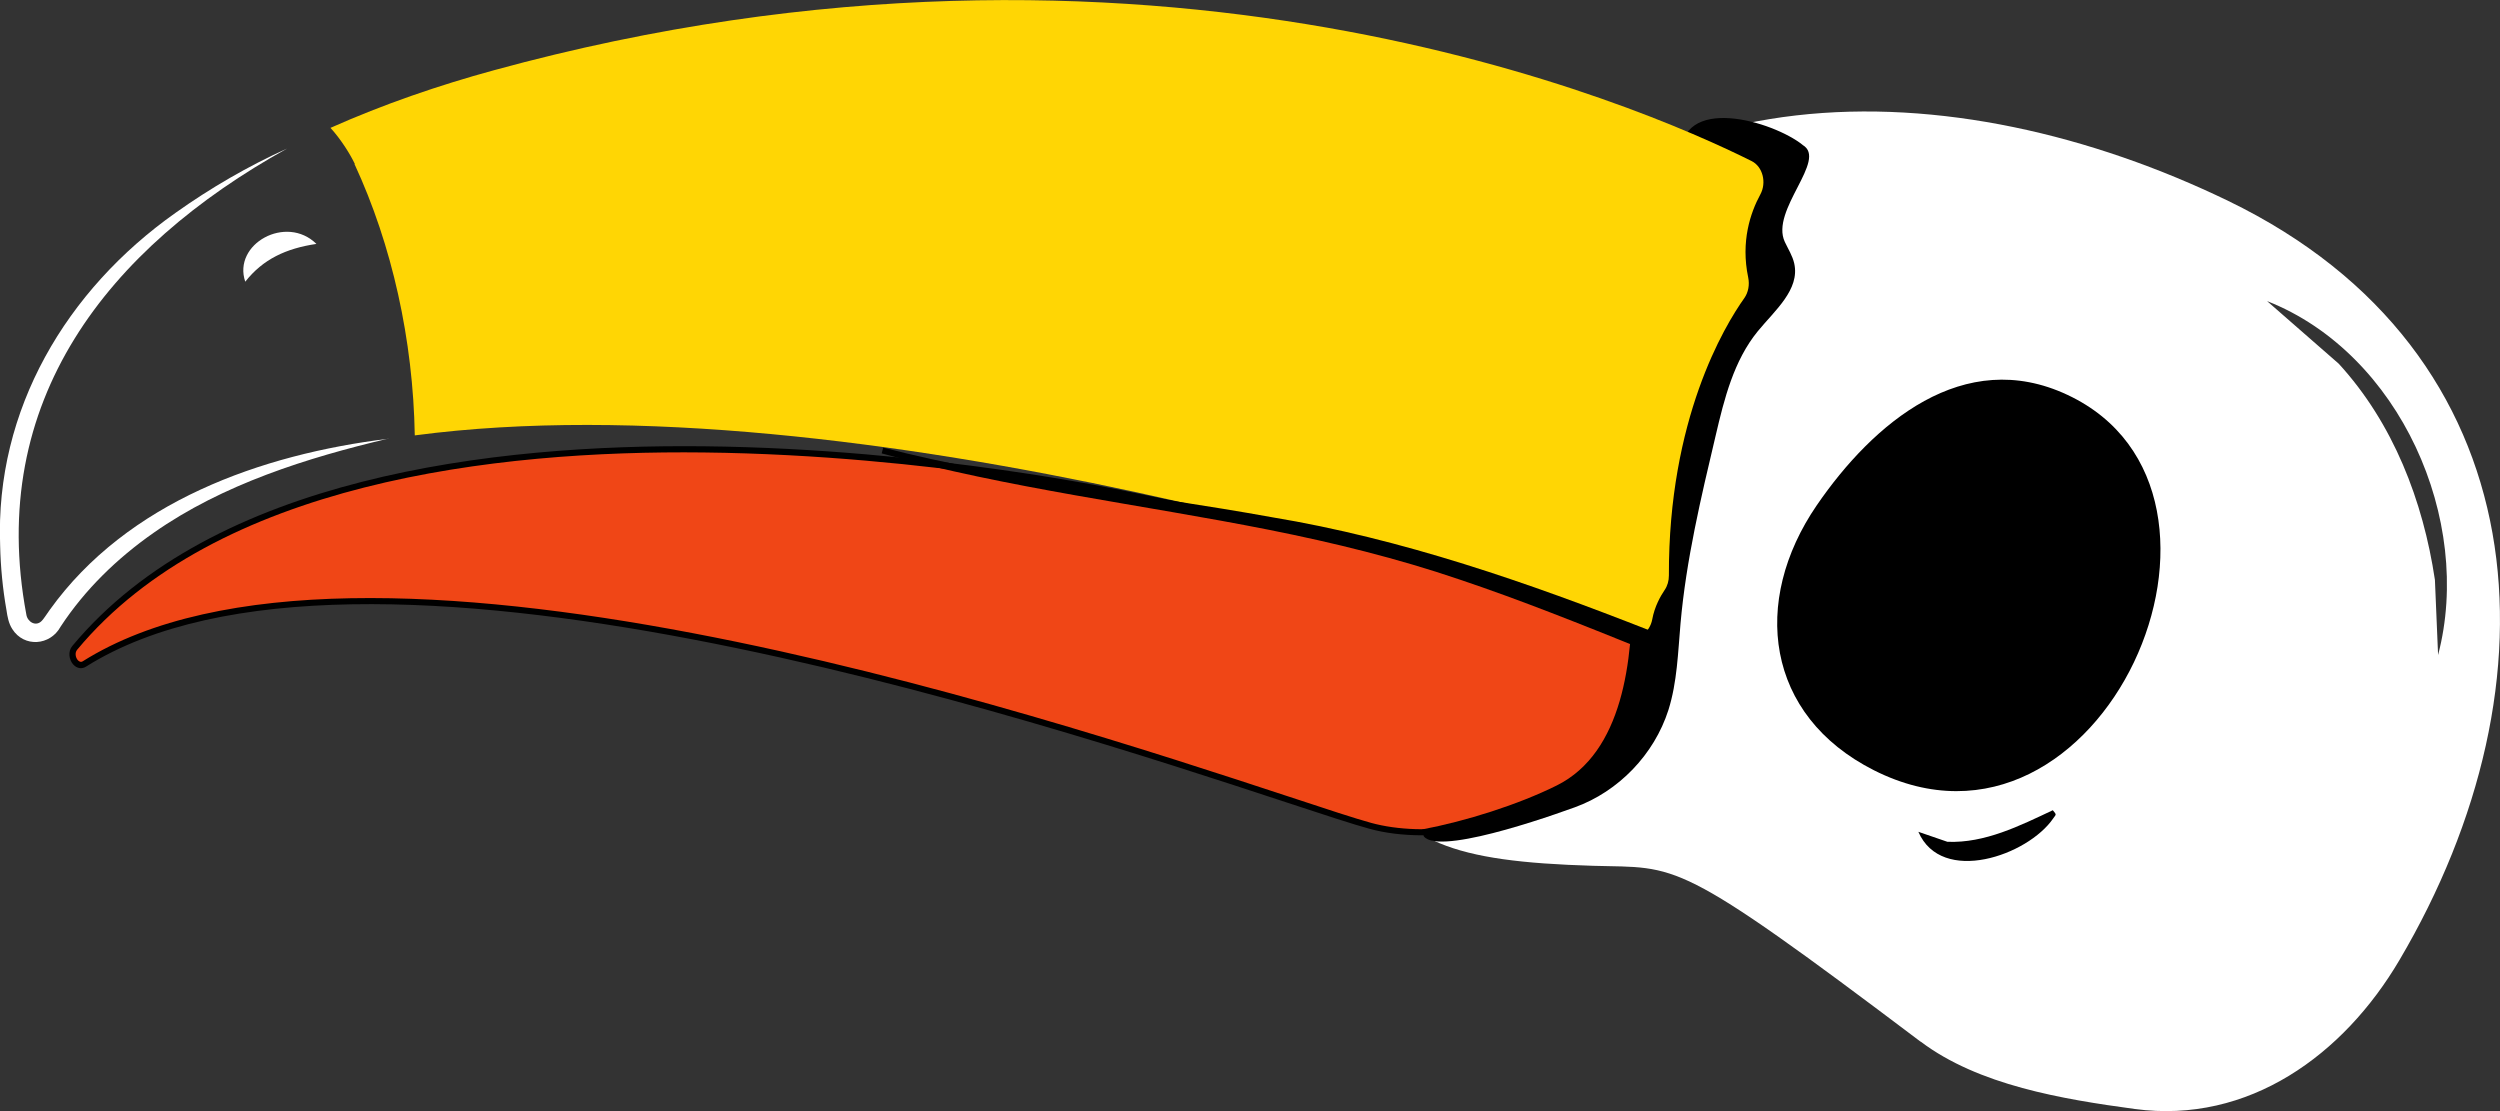 <svg width="90" height="40" viewBox="0 0 90 40" fill="none" xmlns="http://www.w3.org/2000/svg">
<rect x="0" y="0" width="90" height="40" fill="#333333" stroke="none"/>
<g id="Layer 1">
<g id="Group">
<path id="Vector" d="M69.143 37.497C71.225 39.069 74.244 39.57 76.849 39.923C80.959 40.478 84.376 37.965 86.376 34.57C92.284 24.564 91.461 12.682 80.223 7.236C70.331 2.448 58.129 2.138 51.627 12.252C49.18 16.055 46.897 21.686 48.493 26.169C48.831 27.116 49.18 27.889 49.594 28.514C49.872 28.933 50.183 29.287 50.543 29.591C50.913 29.896 51.327 30.146 51.818 30.353C53.082 30.881 54.815 31.093 57.355 31.169C60.434 31.256 60.282 30.816 69.143 37.502M81.624 10.843C86.398 12.725 89.046 18.716 87.771 23.58L87.657 20.875C87.231 18.03 86.158 15.239 84.196 13.095L81.624 10.848V10.843Z" fill="white"/>
<path id="Vector_2" d="M74.43 14.216C70.691 12.459 67.432 15.234 65.405 18.188C63.034 21.648 63.552 25.756 67.465 27.731C75.662 31.866 81.902 17.72 74.43 14.216Z" fill="black"/>
<path id="Vector_3" d="M40.689 17.823C40.689 17.823 12.453 11.594 2.698 23.319C2.474 23.59 2.763 24.069 3.041 23.895C14.317 16.811 44.951 28.525 49.343 29.722C52.897 30.691 59.66 28.748 59.361 21.632L40.694 17.818L40.689 17.823Z" fill="#F04616"/>
<path id="Vector_4" d="M51.208 30.071C52.962 30.071 55.039 29.548 56.712 28.215C58.053 27.149 59.617 25.141 59.464 21.632V21.545L59.377 21.529L40.711 17.715C40.608 17.693 33.528 16.153 25.348 16.066C17.767 15.985 7.674 17.16 2.605 23.253C2.436 23.455 2.485 23.749 2.632 23.917C2.763 24.064 2.943 24.097 3.096 23.999C12.846 17.873 37.158 25.876 46.308 28.885C47.709 29.347 48.722 29.679 49.306 29.837C49.856 29.989 50.505 30.071 51.208 30.071ZM59.246 21.73C59.361 25.093 57.862 27.018 56.57 28.041C54.292 29.858 51.24 30.136 49.366 29.625C48.788 29.467 47.78 29.135 46.379 28.672C37.201 25.653 12.813 17.628 2.976 23.808C2.905 23.852 2.84 23.808 2.801 23.765C2.72 23.672 2.687 23.504 2.774 23.395C7.783 17.372 17.811 16.202 25.342 16.289C33.517 16.382 40.586 17.922 40.657 17.938L59.235 21.736L59.246 21.73Z" fill="black"/>
<path id="Vector_5" d="M64.892 5.218C65.813 5.745 63.715 7.568 64.254 8.71C64.374 8.966 64.532 9.211 64.592 9.483C64.805 10.424 63.889 11.181 63.279 11.926C62.418 12.981 62.074 14.352 61.764 15.68C61.235 17.916 60.701 20.158 60.499 22.443C60.407 23.487 60.379 24.559 60.063 25.56C59.551 27.16 58.27 28.493 56.69 29.064C55.098 29.641 51.038 30.99 51.202 29.858C52.76 29.565 54.646 28.972 56.047 28.275C58.423 27.089 58.793 23.765 58.755 21.11C58.717 18.46 58.096 15.767 58.684 13.183C59.093 11.387 60.063 9.777 60.706 8.052C60.892 7.557 61.05 7.013 60.881 6.512C60.783 6.23 60.51 6.006 60.499 5.707C60.423 3.335 63.851 4.374 64.897 5.218" fill="black"/>
<path id="Vector_6" d="M73.901 29.168C72.713 29.728 71.454 30.359 70.107 30.305L69.061 29.945C69.9 31.877 73.001 30.8 73.917 29.461C74.015 29.314 74.053 29.347 73.901 29.168Z" fill="black"/>
<path id="Vector_7" d="M12.774 5.903C12.627 5.587 12.289 5.032 11.897 4.603C13.804 3.754 15.804 3.068 17.777 2.53C41.359 -3.934 59.077 3.808 63.061 5.8C63.459 6.001 63.606 6.572 63.371 7.002C63.017 7.655 62.663 8.689 62.935 9.989C62.99 10.25 62.941 10.527 62.794 10.734C62.074 11.746 60.063 15.092 60.08 20.718C60.08 20.908 60.031 21.088 59.927 21.24C59.78 21.458 59.567 21.828 59.48 22.301C59.393 22.764 58.973 23.074 58.597 22.905C53.823 20.816 30.753 13.58 14.932 15.674C14.873 12.236 14.115 8.825 12.763 5.908" fill="#FFD604"/>
<path id="Vector_8" d="M13.984 15.794C9.401 16.355 4.583 18.069 1.793 21.953C1.684 22.105 1.553 22.312 1.493 22.361C1.281 22.568 0.986 22.383 0.948 22.122C-0.491 14.445 3.875 8.934 10.333 5.348C8.927 5.985 7.586 6.763 6.322 7.66C2.398 10.43 -0.18 14.744 0.005 19.63C0.022 20.413 0.098 21.202 0.234 21.97C0.267 22.198 0.311 22.443 0.441 22.644C0.866 23.319 1.809 23.243 2.18 22.562C3.052 21.23 4.213 20.103 5.526 19.184C8.022 17.432 11.058 16.48 13.979 15.789" fill="white"/>
<path id="Vector_9" d="M59.42 22.709C55.006 20.974 50.477 19.396 45.779 18.618C41.114 17.775 36.389 17.296 31.795 16.115L31.74 16.322C36.313 17.584 41.049 18.155 45.692 19.075C48.008 19.537 50.297 20.098 52.537 20.86C54.772 21.61 56.962 22.492 59.164 23.379L59.426 22.715L59.42 22.709Z" fill="black"/>
<path id="Vector_10" d="M11.391 8.781C10.306 7.709 8.366 8.781 8.829 10.141C9.467 9.331 10.295 8.944 11.391 8.781Z" fill="white"/>
</g>
</g>
</svg>
